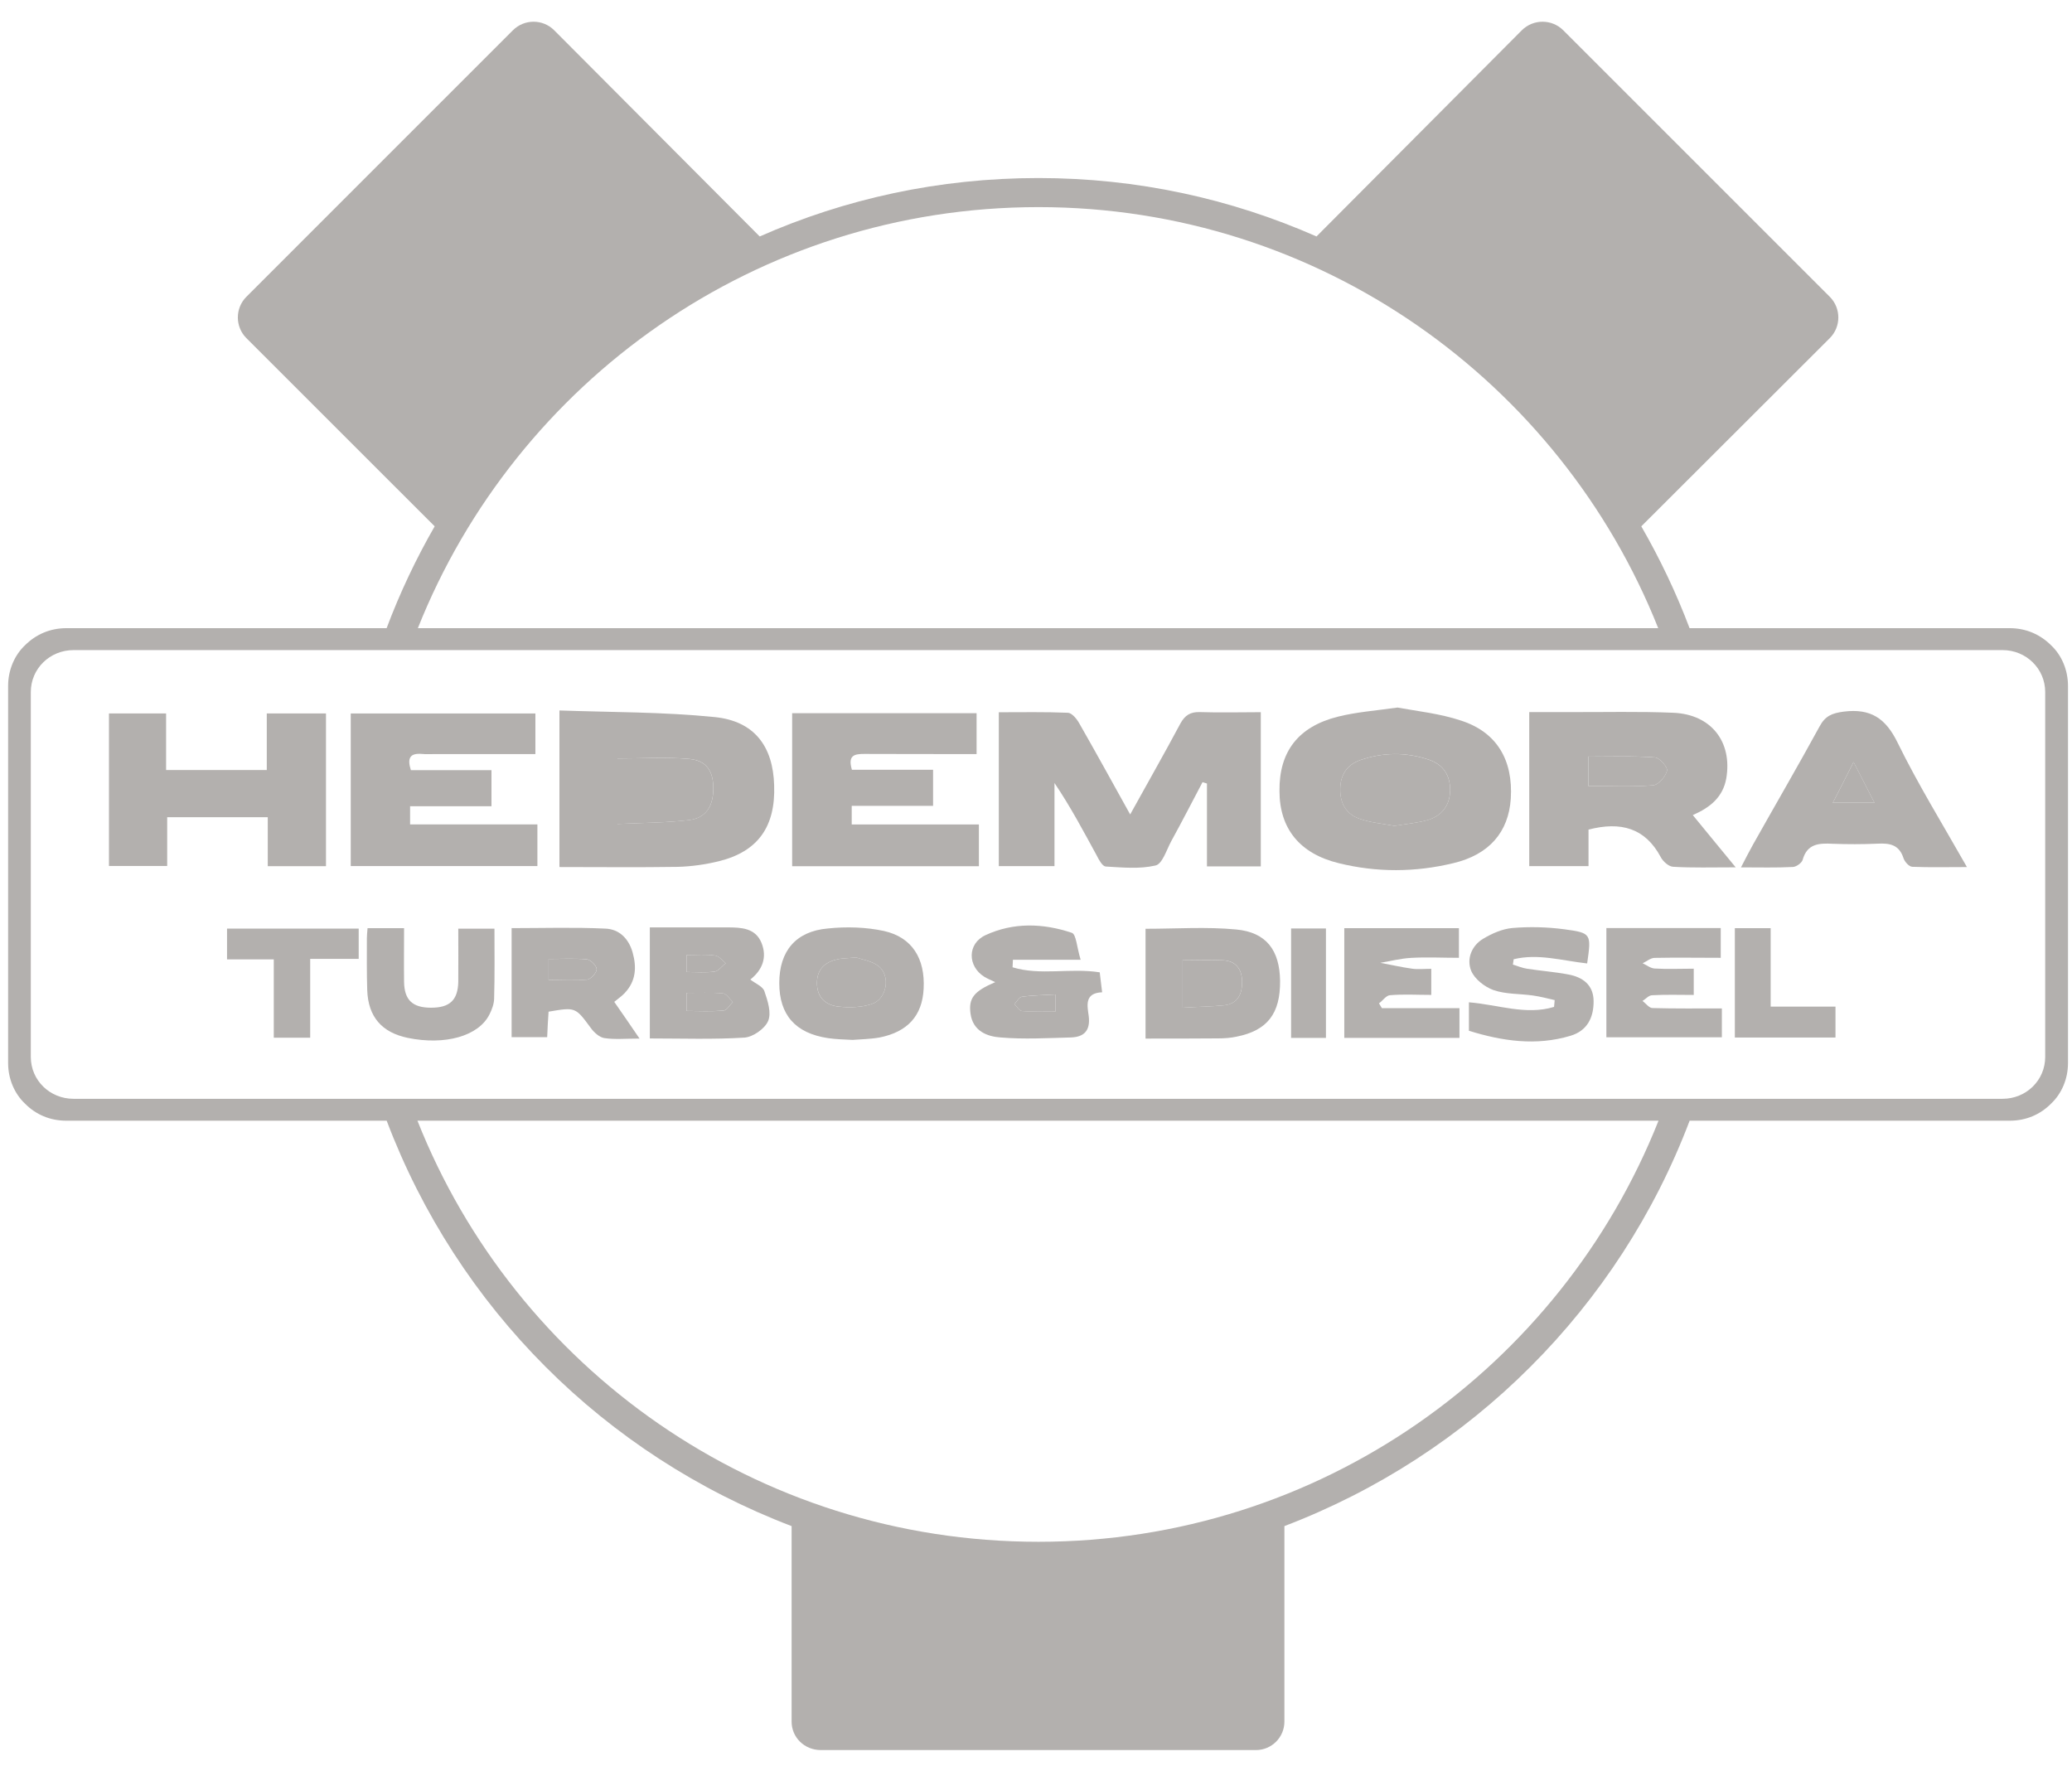 <svg xmlns="http://www.w3.org/2000/svg" width="61" height="52" viewBox="0 0 61 52" fill="none"><path fill-rule="evenodd" clip-rule="evenodd" d="M12.797 15.497L7.252 9.954C6.919 9.619 6.919 9.075 7.252 8.74L15.1 0.891C15.437 0.556 15.98 0.556 16.315 0.891L22.366 6.962C24.877 5.854 27.64 5.242 30.572 5.242C33.483 5.242 36.244 5.853 38.758 6.962L44.803 0.891C45.142 0.556 45.683 0.556 46.022 0.891L53.871 8.74C54.204 9.076 54.204 9.62 53.871 9.954L48.32 15.497C48.87 16.451 49.347 17.453 49.741 18.495H59.166C59.649 18.495 60.066 18.683 60.381 18.996C60.695 19.288 60.882 19.729 60.882 20.191V31.302C60.882 31.768 60.694 32.203 60.381 32.497C60.066 32.814 59.649 32.997 59.166 32.997H49.743C48.704 35.742 47.092 38.208 45.056 40.242C43.024 42.278 40.557 43.887 37.813 44.933V50.689C37.813 51.153 37.436 51.527 36.977 51.527H24.166C23.682 51.527 23.305 51.154 23.305 50.689V44.933C20.561 43.887 18.093 42.278 16.061 40.242C14.027 38.208 12.422 35.742 11.384 32.997H1.956C1.469 32.997 1.053 32.814 0.739 32.497C0.427 32.203 0.239 31.768 0.239 31.302V20.191C0.239 19.729 0.427 19.288 0.739 18.996C1.053 18.683 1.469 18.495 1.956 18.495H11.382C11.774 17.453 12.248 16.451 12.797 15.497ZM30.572 6.098C38.849 6.098 45.931 11.238 48.818 18.495H12.302C15.193 11.228 22.291 6.098 30.572 6.098ZM30.572 45.395C22.264 45.395 15.169 40.269 12.29 32.997H48.827C45.946 40.259 38.858 45.395 30.572 45.395ZM58.957 19.141C59.649 19.141 60.211 19.687 60.211 20.376V31.119C60.211 31.81 59.649 32.352 58.957 32.352H2.164C1.469 32.352 0.907 31.81 0.907 31.119V20.376C0.907 19.686 1.469 19.141 2.164 19.141H58.957Z" fill="#B3B0AE"></path><path fill-rule="evenodd" clip-rule="evenodd" d="M33.273 23.979C33.798 23.029 34.289 22.17 34.749 21.306C34.885 21.058 35.044 20.957 35.329 20.966C35.917 20.986 36.502 20.969 37.118 20.969V25.509H35.533V23.069C35.493 23.058 35.447 23.041 35.403 23.029C35.097 23.608 34.798 24.193 34.48 24.77C34.341 25.029 34.218 25.441 34.017 25.483C33.55 25.592 33.041 25.541 32.55 25.513C32.454 25.502 32.353 25.319 32.289 25.191C31.899 24.477 31.52 23.759 31.044 23.054V25.502H29.405V20.971C30.102 20.971 30.769 20.958 31.441 20.986C31.554 20.991 31.698 21.162 31.77 21.291C32.266 22.158 32.749 23.038 33.271 23.977L33.273 23.979Z" fill="#B3B0AE"></path><path fill-rule="evenodd" clip-rule="evenodd" d="M16.47 20.918C18.003 20.972 19.532 20.96 21.042 21.113C22.207 21.23 22.759 21.974 22.791 23.12C22.835 24.341 22.313 25.074 21.16 25.358C20.771 25.453 20.354 25.513 19.947 25.523C18.802 25.541 17.654 25.528 16.47 25.528V20.917V20.918ZM18.177 24.26C18.918 24.225 19.606 24.225 20.284 24.145C20.777 24.086 20.993 23.749 21 23.242C21.009 22.716 20.812 22.392 20.292 22.345C19.599 22.285 18.899 22.332 18.178 22.332V24.26H18.177Z" fill="#B3B0AE"></path><path fill-rule="evenodd" clip-rule="evenodd" d="M41.139 20.832C41.717 20.939 42.391 21.007 43.024 21.22C44.073 21.563 44.549 22.385 44.478 23.516C44.412 24.497 43.844 25.165 42.782 25.415C41.667 25.684 40.537 25.692 39.414 25.415C38.263 25.135 37.67 24.396 37.668 23.292C37.655 22.133 38.217 21.395 39.388 21.101C39.926 20.966 40.484 20.925 41.139 20.833V20.832ZM41.046 24.316C41.396 24.26 41.724 24.23 42.032 24.144C42.449 24.02 42.687 23.712 42.692 23.268C42.697 22.823 42.484 22.508 42.069 22.368C41.397 22.14 40.711 22.148 40.041 22.381C39.649 22.519 39.451 22.83 39.457 23.255C39.457 23.683 39.657 23.989 40.053 24.116C40.373 24.224 40.722 24.253 41.047 24.315L41.046 24.316Z" fill="#B3B0AE"></path><path fill-rule="evenodd" clip-rule="evenodd" d="M49.837 24C50.255 24.513 50.636 24.972 51.099 25.537C50.388 25.537 49.816 25.555 49.253 25.52C49.125 25.512 48.958 25.364 48.89 25.231C48.434 24.381 47.718 24.179 46.766 24.426V25.501H45.021V20.966H46.212C47.228 20.97 48.249 20.943 49.265 20.986C50.38 21.034 51.007 21.843 50.821 22.924C50.721 23.465 50.359 23.77 49.836 23.999L49.837 24ZM46.762 23.142C47.431 23.142 48.047 23.173 48.665 23.121C48.825 23.11 49.034 22.868 49.076 22.693C49.104 22.592 48.859 22.308 48.719 22.3C48.076 22.252 47.423 22.276 46.761 22.276V23.142H46.762Z" fill="#B3B0AE"></path><path fill-rule="evenodd" clip-rule="evenodd" d="M28.819 24.274V25.504H23.321V20.998H28.751V22.202C27.646 22.202 26.551 22.202 25.453 22.198C25.158 22.197 24.951 22.233 25.081 22.665H27.47V23.727H25.075V24.274H28.82H28.819Z" fill="#B3B0AE"></path><path fill-rule="evenodd" clip-rule="evenodd" d="M7.884 24.061H4.922V25.497H3.208V21.006H4.89V22.672H7.854V21.006H9.597V25.503H7.883V24.061H7.884Z" fill="#B3B0AE"></path><path fill-rule="evenodd" clip-rule="evenodd" d="M10.326 25.5V21.006H15.762V22.202H12.813C12.681 22.202 12.548 22.211 12.42 22.198C12.067 22.169 11.984 22.324 12.096 22.675H14.469V23.738H12.073V24.273H15.821V25.499H10.327L10.326 25.5Z" fill="#B3B0AE"></path><path fill-rule="evenodd" clip-rule="evenodd" d="M51.255 25.538C51.391 25.269 51.498 25.072 51.604 24.876C52.257 23.713 52.926 22.565 53.564 21.397C53.732 21.08 53.93 20.998 54.282 20.952C55.075 20.854 55.516 21.147 55.869 21.873C56.466 23.091 57.187 24.261 57.907 25.529C57.315 25.529 56.804 25.542 56.295 25.521C56.199 25.514 56.074 25.372 56.04 25.269C55.914 24.876 55.644 24.82 55.277 24.84C54.833 24.86 54.385 24.859 53.951 24.843C53.542 24.822 53.202 24.843 53.069 25.32C53.04 25.41 52.885 25.521 52.785 25.526C52.299 25.552 51.809 25.538 51.254 25.538H51.255ZM55.185 23.637C54.973 23.222 54.79 22.869 54.569 22.436C54.348 22.881 54.165 23.236 53.957 23.637H55.184H55.185Z" fill="#B3B0AE"></path><path fill-rule="evenodd" clip-rule="evenodd" d="M33.725 30.579V27.346C34.633 27.346 35.519 27.283 36.395 27.367C37.282 27.45 37.673 27.979 37.686 28.878C37.695 29.841 37.313 30.34 36.411 30.521C36.24 30.559 36.054 30.573 35.874 30.573C35.171 30.579 34.467 30.579 33.725 30.579ZM34.816 29.67C35.262 29.64 35.655 29.638 36.039 29.599C36.449 29.554 36.575 29.255 36.568 28.884C36.557 28.525 36.38 28.29 36.001 28.273C35.612 28.257 35.227 28.273 34.817 28.273V29.669L34.816 29.67Z" fill="#B3B0AE"></path><path fill-rule="evenodd" clip-rule="evenodd" d="M19.13 27.305H21.419C21.82 27.307 22.239 27.32 22.419 27.762C22.591 28.19 22.445 28.561 22.089 28.841C22.24 28.958 22.458 29.044 22.504 29.184C22.602 29.469 22.717 29.822 22.613 30.063C22.515 30.289 22.169 30.533 21.917 30.55C21 30.608 20.081 30.575 19.131 30.575V27.306L19.13 27.305ZM20.214 29.766C20.587 29.766 20.95 29.789 21.301 29.753C21.395 29.753 21.486 29.59 21.576 29.502C21.479 29.41 21.386 29.256 21.281 29.248C20.933 29.218 20.578 29.235 20.214 29.235V29.766ZM20.214 28.62C20.513 28.62 20.779 28.644 21.04 28.607C21.158 28.588 21.257 28.44 21.366 28.361C21.261 28.275 21.163 28.146 21.049 28.133C20.785 28.095 20.506 28.119 20.214 28.119V28.62Z" fill="#B3B0AE"></path><path fill-rule="evenodd" clip-rule="evenodd" d="M25.101 30.618C24.833 30.605 24.602 30.599 24.374 30.565C23.415 30.421 22.942 29.881 22.942 28.944C22.942 28.007 23.424 27.419 24.374 27.337C24.918 27.28 25.495 27.296 26.029 27.412C26.856 27.599 27.239 28.225 27.192 29.113C27.152 29.905 26.724 30.381 25.895 30.547C25.62 30.595 25.343 30.599 25.101 30.618ZM25.206 28.191C24.957 28.215 24.819 28.215 24.695 28.235C24.32 28.311 24.061 28.505 24.052 28.92C24.041 29.361 24.299 29.599 24.698 29.639C25.015 29.67 25.359 29.663 25.661 29.562C26.113 29.416 26.23 28.726 25.858 28.439C25.649 28.287 25.356 28.246 25.205 28.191H25.206Z" fill="#B3B0AE"></path><path fill-rule="evenodd" clip-rule="evenodd" d="M18.828 30.579C18.411 30.579 18.098 30.61 17.796 30.565C17.651 30.546 17.489 30.399 17.395 30.269C16.942 29.656 16.949 29.649 16.15 29.787C16.134 30.017 16.12 30.257 16.109 30.537H15.062V27.327C15.989 27.327 16.906 27.298 17.818 27.341C18.225 27.354 18.507 27.631 18.623 28.038C18.747 28.475 18.724 28.883 18.397 29.232C18.308 29.33 18.203 29.398 18.084 29.498C18.317 29.829 18.538 30.155 18.827 30.577L18.828 30.579ZM16.151 28.855C16.549 28.855 16.92 28.878 17.289 28.843C17.395 28.828 17.567 28.643 17.567 28.537C17.567 28.438 17.393 28.258 17.276 28.244C16.91 28.213 16.535 28.234 16.151 28.234V28.855Z" fill="#B3B0AE"></path><path fill-rule="evenodd" clip-rule="evenodd" d="M46.727 28.367C45.984 28.284 45.278 28.068 44.563 28.243C44.556 28.296 44.546 28.349 44.54 28.401C44.676 28.44 44.809 28.501 44.95 28.521C45.356 28.585 45.766 28.614 46.17 28.691C46.59 28.768 46.911 28.994 46.916 29.471C46.921 29.955 46.732 30.349 46.234 30.497C45.219 30.801 44.227 30.653 43.245 30.349V29.511C44.099 29.579 44.925 29.899 45.752 29.646C45.759 29.585 45.764 29.511 45.77 29.446C45.557 29.396 45.35 29.343 45.133 29.311C44.747 29.256 44.332 29.277 43.968 29.151C43.707 29.057 43.414 28.826 43.313 28.586C43.168 28.233 43.327 27.843 43.661 27.642C43.922 27.484 44.234 27.348 44.528 27.323C45.028 27.281 45.547 27.294 46.047 27.36C46.854 27.468 46.851 27.492 46.726 28.367H46.727Z" fill="#B3B0AE"></path><path fill-rule="evenodd" clip-rule="evenodd" d="M31.814 28.259H29.821C29.816 28.335 29.816 28.404 29.81 28.48C30.63 28.73 31.497 28.493 32.376 28.628C32.397 28.804 32.42 28.991 32.447 29.216C31.915 29.236 32.013 29.62 32.052 29.914C32.106 30.346 31.913 30.536 31.521 30.546C30.838 30.564 30.146 30.604 29.459 30.546C29.06 30.519 28.641 30.358 28.572 29.844C28.511 29.39 28.669 29.187 29.3 28.917C29.179 28.86 29.077 28.819 28.982 28.762C28.48 28.451 28.474 27.784 29.013 27.534C29.838 27.151 30.712 27.182 31.555 27.465C31.685 27.51 31.699 27.88 31.814 28.257V28.259ZM31.075 29.781V29.279C30.725 29.302 30.401 29.302 30.085 29.348C30.004 29.358 29.935 29.486 29.866 29.565C29.938 29.637 30.011 29.764 30.094 29.769C30.411 29.793 30.736 29.781 31.075 29.781Z" fill="#B3B0AE"></path><path fill-rule="evenodd" clip-rule="evenodd" d="M47.292 27.325H50.659V28.201C50.008 28.201 49.356 28.19 48.708 28.203C48.588 28.207 48.476 28.308 48.359 28.361C48.476 28.416 48.595 28.509 48.71 28.516C49.085 28.539 49.461 28.521 49.864 28.521V29.294C49.452 29.294 49.045 29.28 48.64 29.303C48.542 29.303 48.453 29.41 48.356 29.471C48.453 29.543 48.549 29.677 48.645 29.68C49.312 29.699 49.991 29.691 50.692 29.691V30.54H47.292V27.327V27.325Z" fill="#B3B0AE"></path><path fill-rule="evenodd" clip-rule="evenodd" d="M39.577 27.328H42.951V28.201C42.477 28.201 42.006 28.176 41.542 28.203C41.242 28.22 40.937 28.296 40.638 28.349C40.945 28.404 41.257 28.478 41.566 28.52C41.737 28.547 41.919 28.525 42.137 28.525V29.293C41.724 29.293 41.32 29.268 40.92 29.302C40.807 29.31 40.707 29.463 40.598 29.542C40.628 29.59 40.656 29.639 40.683 29.684H42.967V30.559H39.576V27.329L39.577 27.328Z" fill="#B3B0AE"></path><path fill-rule="evenodd" clip-rule="evenodd" d="M10.822 27.328H11.896C11.896 27.869 11.889 28.386 11.896 28.909C11.904 29.447 12.148 29.67 12.69 29.67C13.233 29.67 13.479 29.456 13.492 28.909C13.497 28.397 13.492 27.892 13.492 27.343H14.557C14.557 28.036 14.567 28.72 14.547 29.409C14.543 29.562 14.48 29.732 14.407 29.873C14.087 30.507 13.102 30.784 12.003 30.558C11.241 30.399 10.838 29.939 10.811 29.149C10.795 28.641 10.801 28.131 10.801 27.623C10.801 27.539 10.811 27.458 10.821 27.328H10.822Z" fill="#B3B0AE"></path><path fill-rule="evenodd" clip-rule="evenodd" d="M10.56 27.34V28.232H9.132V30.553H8.06V28.247H6.684V27.341H10.56V27.34Z" fill="#B3B0AE"></path><path fill-rule="evenodd" clip-rule="evenodd" d="M52.13 29.638H54.037V30.548H51.074V27.328H52.129V29.638H52.13Z" fill="#B3B0AE"></path><path fill-rule="evenodd" clip-rule="evenodd" d="M39.036 30.559H38.01V27.337H39.036V30.559Z" fill="#B3B0AE"></path><path fill-rule="evenodd" clip-rule="evenodd" d="M18.177 24.261V22.332C18.898 22.332 19.598 22.285 20.29 22.346C20.811 22.393 21.009 22.716 20.999 23.242C20.992 23.75 20.777 24.088 20.283 24.146C19.606 24.226 18.917 24.226 18.175 24.261H18.177Z" fill="#B3B0AE"></path><path fill-rule="evenodd" clip-rule="evenodd" d="M41.046 24.316C40.721 24.253 40.373 24.225 40.052 24.117C39.656 23.989 39.456 23.684 39.456 23.257C39.451 22.831 39.648 22.52 40.04 22.382C40.711 22.148 41.396 22.142 42.068 22.369C42.484 22.509 42.696 22.824 42.692 23.269C42.686 23.713 42.449 24.021 42.031 24.146C41.723 24.23 41.395 24.261 41.045 24.317L41.046 24.316Z" fill="#B3B0AE"></path><path fill-rule="evenodd" clip-rule="evenodd" d="M46.762 23.142V22.277C47.423 22.277 48.076 22.253 48.72 22.301C48.86 22.308 49.105 22.592 49.077 22.694C49.035 22.868 48.825 23.11 48.666 23.121C48.048 23.173 47.432 23.142 46.763 23.142H46.762Z" fill="#B3B0AE"></path><path fill-rule="evenodd" clip-rule="evenodd" d="M55.184 23.636H53.958C54.166 23.235 54.349 22.88 54.57 22.435C54.791 22.868 54.973 23.221 55.185 23.636H55.184Z" fill="#B3B0AE"></path><path fill-rule="evenodd" clip-rule="evenodd" d="M34.816 29.67V28.274C35.226 28.274 35.612 28.258 35.999 28.274C36.38 28.291 36.556 28.526 36.567 28.885C36.575 29.255 36.448 29.555 36.038 29.6C35.654 29.639 35.261 29.641 34.815 29.671L34.816 29.67Z" fill="#B3B0AE"></path><path fill-rule="evenodd" clip-rule="evenodd" d="M20.214 29.765V29.234C20.577 29.234 20.933 29.217 21.281 29.246C21.386 29.255 21.478 29.408 21.576 29.5C21.486 29.59 21.395 29.752 21.301 29.752C20.95 29.787 20.587 29.765 20.214 29.765Z" fill="#B3B0AE"></path><path fill-rule="evenodd" clip-rule="evenodd" d="M20.214 28.619V28.118C20.506 28.118 20.785 28.094 21.049 28.132C21.164 28.146 21.261 28.274 21.366 28.36C21.257 28.439 21.157 28.589 21.04 28.606C20.778 28.643 20.513 28.619 20.214 28.619Z" fill="#B3B0AE"></path><path fill-rule="evenodd" clip-rule="evenodd" d="M25.206 28.19C25.357 28.246 25.65 28.288 25.859 28.439C26.23 28.726 26.114 29.416 25.662 29.562C25.36 29.663 25.016 29.67 24.698 29.638C24.301 29.599 24.042 29.36 24.053 28.92C24.061 28.505 24.32 28.311 24.696 28.235C24.82 28.214 24.957 28.214 25.207 28.19H25.206Z" fill="#B3B0AE"></path><path fill-rule="evenodd" clip-rule="evenodd" d="M16.151 28.855V28.235C16.535 28.235 16.91 28.214 17.276 28.245C17.393 28.259 17.566 28.439 17.566 28.538C17.566 28.642 17.394 28.827 17.288 28.844C16.92 28.878 16.549 28.855 16.151 28.855Z" fill="#B3B0AE"></path><path fill-rule="evenodd" clip-rule="evenodd" d="M31.075 29.783C30.736 29.783 30.412 29.795 30.094 29.77C30.012 29.765 29.939 29.639 29.866 29.566C29.935 29.487 30.005 29.358 30.085 29.349C30.4 29.303 30.725 29.303 31.075 29.28V29.783Z" fill="#B3B0AE"></path></svg>